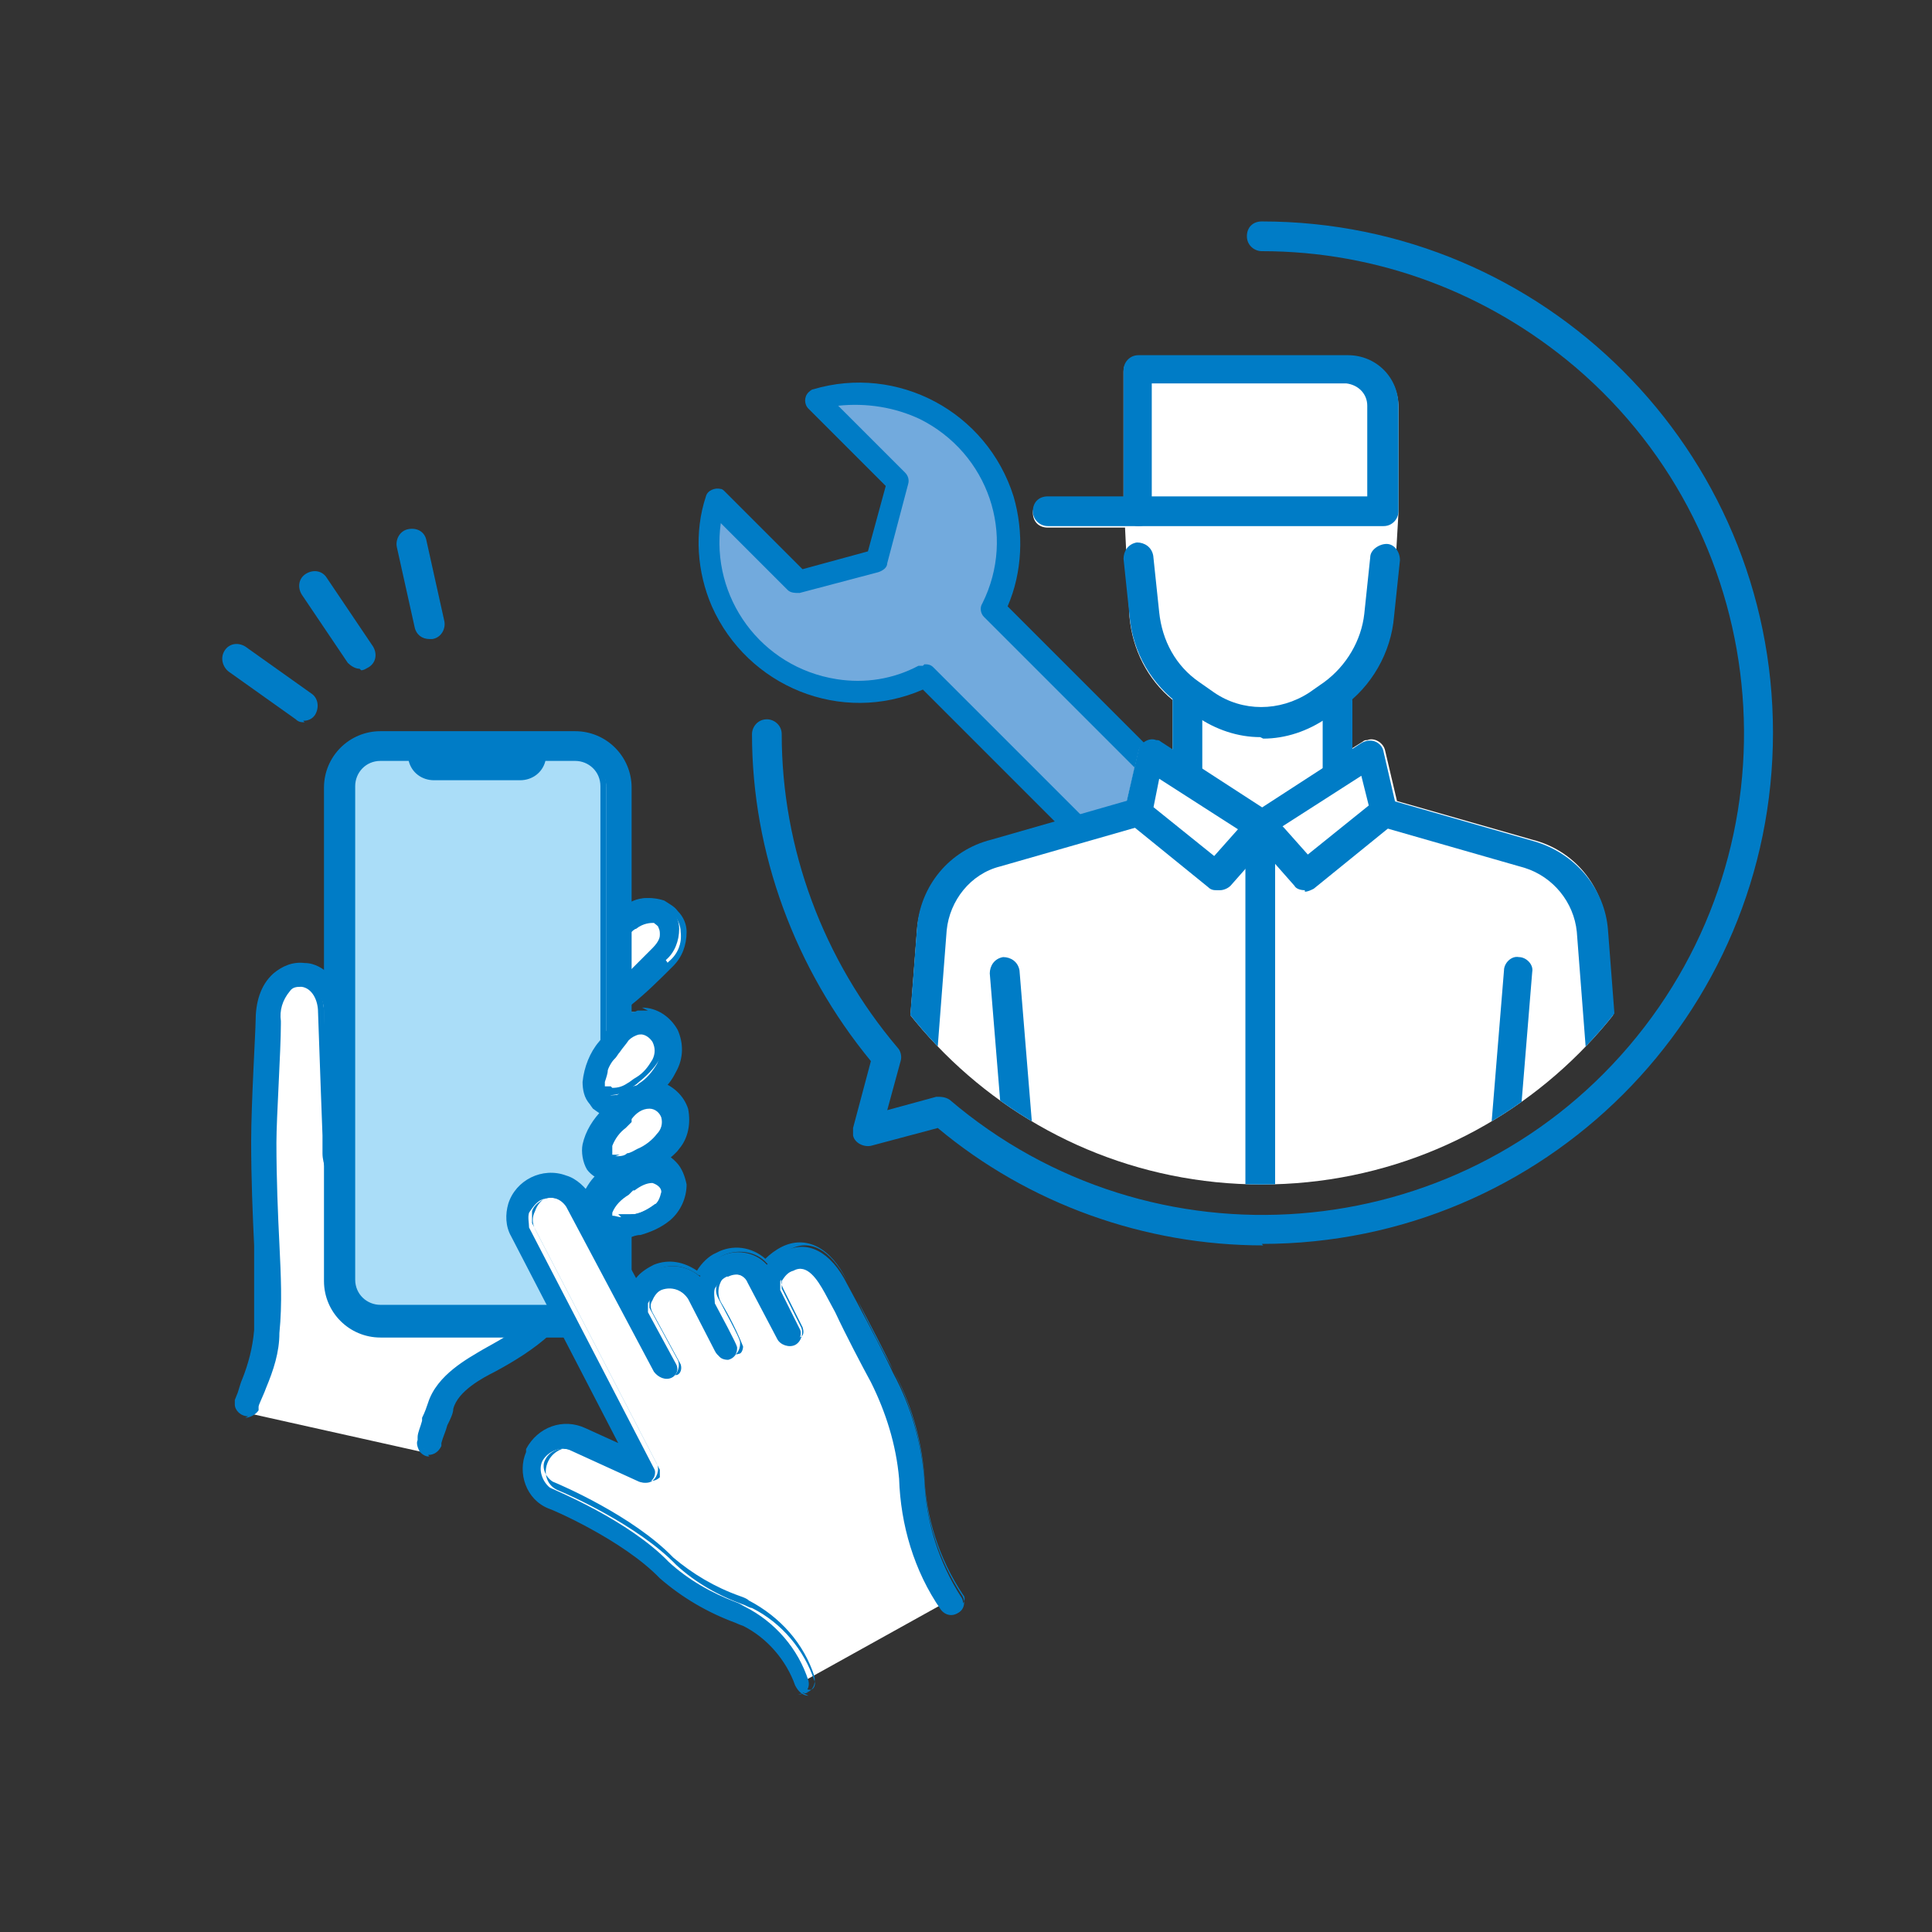<?xml version="1.0" encoding="UTF-8"?>
<svg id="_レイヤー_1" data-name="レイヤー 1" xmlns="http://www.w3.org/2000/svg" width="130" height="130" version="1.1" xmlns:xlink="http://www.w3.org/1999/xlink" viewBox="0 0 130 130">
  <rect x="0" y="0" width="130" height="130" fill="#333333" stroke="none"/>
  <defs>
    <style>
      .cls-1 {
        fill: #72aadd;
      }

      .cls-1, .cls-2, .cls-3, .cls-4, .cls-5 {
        stroke-width: 0px;
      }

      .cls-6 {
        clip-path: url(#clippath-2);
      }

      .cls-2 {
        fill: #007cc6;
      }

      .cls-3 {
        fill: none;
      }

      .cls-7 {
        clip-path: url(#clippath-1);
      }

      .cls-8 {
        clip-path: url(#clippath);
      }

      .cls-4 {
        fill: #aaddf8;
      }

      .cls-5 {
        fill: #fff;
      }
    </style>
    <clipPath id="clippath">
      <rect class="cls-3" x="-2.8" y="-2.8" width="135.6" height="135.6"/>
    </clipPath>
    <clipPath id="clippath-1">
      <path class="cls-3" d="M54.7,49.5c0,16.7,13.5,30.2,30.2,30.2s30.2-13.5,30.2-30.2-13.5-30.2-30.2-30.2c-16.7,0-30.2,13.5-30.2,30.2h0Z"/>
    </clipPath>
    <clipPath id="clippath-2">
      <rect class="cls-3" x="-2.8" y="-2.8" width="135.6" height="135.6"/>
    </clipPath>
  </defs>
  <g id="icon">
    <g id="_グループ_870" data-name="グループ 870">
      <g class="cls-8">
        <g id="_グループ_485" data-name="グループ 485">
          <path id="_パス_2080" data-name="パス 2080" class="cls-5" d="M45.3,78.4c-.2-.2-.4-.4-.7-.5.3-.2.5-.5.7-.7.6-.7.8-1.6.6-2.5-.2-.8-.8-1.4-1.6-1.6.3-.3.6-.7.9-1.1.4-.8.5-1.7.1-2.6-.4-.8-1.3-1.3-2.2-1.3-.2,0-.4,0-.6,0-.1,0-.2,0-.3.1v-.8c1-.8,1.9-1.7,2.8-2.6.6-.5.9-1.3.9-2.1,0-.5-.2-1-.5-1.3-.2-.3-.5-.5-.8-.6-.8-.3-1.6-.1-2.3.3v-8.1c0-2-1.6-3.6-3.6-3.6h-13.1c-2,0-3.6,1.6-3.6,3.6v12.8c-.4-.5-1-.7-1.6-.8-.7,0-1.4.2-2,.7-.8.8-1.2,2-1.1,3.1,0,.4-.3,6.1-.3,8.1s.1,4.9.2,7c.1,1.9.2,3.8,0,5.7,0,1.1-.3,2.3-.8,3.3,0,0-.3.7-.5,1.3-.1.3,0,.7.4.8,0,0,0,0,0,0l12.1,2.7c.3,0,.6-.1.8-.4h0c.1-.5.3-.9.5-1.3.1-.4.3-.8.4-1.1.4-1.3,2.1-2.2,2.9-2.6,1.3-.7,2.6-1.5,3.7-2.5h1.8c2,0,3.6-1.6,3.6-3.6h0v-3c.3,0,.5-.1.8-.2.7-.2,1.3-.5,1.9-1,.7-.5,1-1.3,1-2.2,0-.5-.3-1-.6-1.4M40.7,86.2c0,1.1-.9,2-2,2h-13.1c-1.1,0-2-.9-2-2v-33.2c0-1.1.9-2,2-2h2.2c0,.8.7,1.3,1.5,1.3h5.8c.8,0,1.4-.6,1.5-1.3h2.2c1.1,0,2,.9,2,2v16.8c-.2.1-.3.3-.4.4-.6.7-1,1.7-1.1,2.7,0,.5.1,1.1.5,1.5.2.2.5.4.9.5-.7.6-1.1,1.4-1.3,2.2-.1.5,0,1.1.2,1.6.2.3.6.5.9.7h0c-.4.4-.8.9-1,1.4-.2.5-.3,1,0,1.5.1.3.4.6.7.8.2,0,.3.2.5.2v3.1Z"/>
          <path id="_パス_2081" data-name="パス 2081" class="cls-2" d="M45,64.9c-.9.9-1.8,1.8-2.8,2.6-.2.2-.4.4-.6.5l-.4-.5h0l-.4-.5c.1-.1.3-.2.4-.4.3-.3.7-.6,1-.9.6-.6,1.2-1.2,1.8-1.8.5-.5.5-.9.5-1.1,0-.2,0-.4-.2-.6-.1-.1-.2-.2-.4-.3-.4-.2-1,.1-1.4.4-.1,0-.3.2-.4.3,0,0-.1.1-.2.2,0,0-.2.2-.3.3l-.5-.5-.5-.5c.1-.1.2-.2.3-.3.2-.3.5-.5.9-.7.1,0,.2-.1.3-.2.7-.5,1.5-.6,2.3-.3.3.1.6.4.8.6.3.4.5.8.5,1.3,0,.8-.3,1.6-.9,2.1"/>
          <path id="_パス_2082" data-name="パス 2082" class="cls-2" d="M41.6,68.3l-1.1-1.3h.2c.1-.2.3-.4.4-.5.3-.3.7-.6,1-.9.6-.6,1.2-1.2,1.8-1.8.5-.5.5-.8.5-.9,0-.2,0-.3-.1-.5,0-.1-.2-.2-.3-.3-.2,0-.7,0-1.2.4-.1,0-.3.2-.4.3,0,0-.1.1-.2.2,0,0-.2.2-.3.3h-.1c0,.1-1.2-1.1-1.2-1.1l.4-.4c.3-.3.6-.5.9-.7.1,0,.2-.1.3-.2.7-.5,1.6-.6,2.5-.3.3.2.7.4.9.7.4.4.6.9.6,1.4,0,.9-.3,1.7-.9,2.3-.9.9-1.8,1.8-2.8,2.6-.2.2-.4.4-.6.5h-.2ZM41.1,67l.6.7c.2-.1.3-.3.5-.4,1-.8,1.9-1.7,2.8-2.6.6-.5.9-1.2.8-2,0-.4-.2-.9-.5-1.2-.2-.2-.5-.4-.8-.6-.7-.2-1.5-.1-2.1.3,0,0-.2.1-.3.2-.3.2-.6.4-.8.7h-.1c0,.1.7.8.7.8h.1c0-.2.2-.3.2-.4.1-.1.3-.2.4-.3.4-.4,1-.5,1.6-.4.2,0,.3.2.5.3.2.2.2.4.2.7,0,.5-.2.9-.6,1.2-.6.6-1.2,1.2-1.8,1.8-.3.3-.7.6-1,.9,0,0-.2.2-.3.2"/>
          <path id="_パス_2083" data-name="パス 2083" class="cls-2" d="M23.5,78.4l-1.3.3c0-.3-.1-.7-.1-1.1,0-.1,0-.3,0-.5s0-.4,0-.7c0-.1-.2-5.8-.3-8.3,0-.9-.5-1.8-1.3-1.9-.4,0-.7,0-1,.3-.5.6-.7,1.4-.7,2.1h0c0,0-.3,6.1-.3,8.1s.1,4.8.2,6.9c.1,2,.2,3.9,0,5.9,0,1.2-.4,2.5-.9,3.6-.1.3-.3.7-.4,1.2v.3c-.2.3-.6.5-1,.4s-.5-.5-.4-.8h0v-.3c.3-.4.4-.8.5-1.1.5-1,.7-2.2.8-3.3,0-1.9,0-3.8,0-5.7-.1-2.1-.2-4.5-.2-7s.3-7.7.3-8.1c0-1.1.3-2.3,1.1-3.1.5-.5,1.2-.7,2-.7.6,0,1.2.3,1.6.8.6.7.9,1.5.9,2.3h0c0,2.2.3,8,.3,8.2,0,.5,0,.9,0,1.2,0,.3,0,.6.1.9"/>
          <path id="_パス_2084" data-name="パス 2084" class="cls-2" d="M16.7,95.3c-.5,0-.9-.4-.9-.8,0-.1,0-.2,0-.3l.2-.5c.1-.3.2-.7.3-.9.4-1,.7-2.1.8-3.3,0-1.9,0-3.8,0-5.7-.1-2.1-.2-4.5-.2-7s.3-7.5.3-8.1c0-1.2.3-2.4,1.2-3.2.6-.5,1.3-.8,2.1-.7.7,0,1.3.4,1.7.8.6.7.9,1.5,1,2.4.1,2.4.3,8,.3,8.3,0,.5,0,.8,0,1.1h0c0,.4,0,.7,0,.9v.2s-1.6.4-1.6.4v-.2c-.1-.4-.2-.7-.2-1.1v-.5c0-.2,0-.4,0-.7,0-.1-.2-5.2-.3-8.3,0-.8-.4-1.6-1.1-1.7-.3,0-.6,0-.8.3-.5.6-.7,1.3-.6,2v.2c0,1.8-.3,6.3-.3,8,0,2.4.1,4.8.2,6.8h0c.1,2.1.2,4,0,6,0,1.3-.4,2.5-.9,3.7-.1.3-.3.7-.5,1.2v.3c-.2.3-.6.5-.9.5M20.2,65.1c-.6,0-1.2.2-1.6.6-.7.8-1.1,1.9-1,2.9,0,.6-.3,6.2-.3,8.1s.1,4.8.2,7c.1,1.9.2,3.8,0,5.7,0,1.2-.4,2.3-.8,3.4-.1.3-.2.6-.4.9l-.2.5c0,.1,0,.2,0,.4.1.2.4.3.6.2.1,0,.2-.1.2-.3v-.3c.3-.5.4-.8.6-1.2.5-1.1.8-2.3.9-3.6,0-1.9,0-3.9,0-5.8h0c-.1-2.2-.2-4.6-.2-7s.2-6.1.3-8h0c0-1,.2-1.8.7-2.4.3-.3.7-.4,1.1-.4,1,0,1.4,1.1,1.5,2.1.2,5.1.3,8.1.3,8.3,0,.3,0,.5,0,.7v.5c0,.3,0,.6.1.9l.9-.2c0-.2,0-.5,0-.7h0c0-.4,0-.7,0-1.2,0-.2-.2-5.9-.3-8.2,0-.8-.3-1.6-.9-2.2-.4-.4-.9-.7-1.5-.7,0,0-.1,0-.2,0"/>
          <path id="_パス_2085" data-name="パス 2085" class="cls-2" d="M37.3,89.4c-.1,0-.2.2-.3.3-1.1,1-2.4,1.8-3.7,2.5-.8.4-2.5,1.3-2.9,2.6,0,.3-.2.7-.4,1.1-.1.4-.3.8-.4,1.2,0,0,0,.1,0,.2-.1.3-.5.5-.8.4-.3-.1-.5-.4-.4-.8,0,0,0-.2,0-.2.1-.4.3-.8.4-1.2s.3-.8.3-1.1c.5-1.9,2.6-2.9,3.6-3.4.7-.4,1.5-.8,2.2-1.3.6-.4,1.1-.8,1.6-1.3l.9,1Z"/>
          <path id="_パス_2086" data-name="パス 2086" class="cls-2" d="M28.9,98s0,0-.1,0c-.2,0-.5-.2-.6-.4-.1-.2-.2-.5-.1-.7,0,0,0-.2,0-.2,0-.3.2-.7.3-1.1v-.2c.2-.4.3-.7.4-1,.6-1.9,2.7-3,3.7-3.6.7-.4,1.5-.8,2.1-1.3.6-.4,1.1-.8,1.6-1.3h.1c0-.1,1.1,1.2,1.1,1.2h-.1c-.1.2-.2.3-.3.4-1.1,1-2.4,1.8-3.7,2.5-.8.4-2.5,1.3-2.8,2.5,0,.3-.2.7-.4,1.1-.1.4-.3.8-.4,1.2v.2c-.2.4-.5.6-.9.6M36.4,88.7c-.5.4-1,.8-1.5,1.2-.7.5-1.4.9-2.2,1.3-1,.5-3,1.5-3.5,3.3,0,.3-.2.6-.3,1v.2c-.2.4-.3.7-.4,1.1,0,0,0,.2,0,.2,0,.1,0,.3,0,.4,0,.1.2.2.3.2.2,0,.4-.1.5-.3v-.2c.2-.4.3-.8.4-1.2.1-.4.3-.8.4-1.1.4-1.4,2.2-2.3,3-2.7,1.3-.7,2.5-1.5,3.7-2.4,0,0,.1-.1.2-.2l-.6-.7Z"/>
          <path id="_パス_2087" data-name="パス 2087" class="cls-4" d="M38.8,49.4h-13.1c-2,0-3.6,1.6-3.6,3.6v33.2c0,2,1.6,3.6,3.6,3.6h13.1c2,0,3.6-1.6,3.6-3.6v-33.2c0-2-1.6-3.6-3.6-3.6"/>
          <path id="_パス_2088" data-name="パス 2088" class="cls-2" d="M38.7,49.4h-13.1c-2,0-3.6,1.6-3.6,3.6v33.2c0,2,1.6,3.6,3.6,3.6h13.1c2,0,3.6-1.6,3.6-3.6v-33.2c0-2-1.6-3.6-3.6-3.6M40.7,86.2c0,1.1-.9,2-2,2h-13.1c-1.1,0-2-.9-2-2v-33.2c0-1.1.9-2,2-2h2.2c0,.8.7,1.3,1.5,1.3h5.8c.8,0,1.4-.6,1.5-1.3h2.2c1.1,0,2,.9,2,2v33.2Z"/>
          <path id="_パス_2089" data-name="パス 2089" class="cls-2" d="M25.6,49.2h13.1c2.1,0,3.8,1.7,3.8,3.8v33.2c0,2.1-1.7,3.8-3.8,3.8h-13.1c-2.1,0-3.8-1.7-3.8-3.8v-33.2c0-2.1,1.7-3.8,3.8-3.8ZM38.7,89.5c1.8,0,3.3-1.5,3.3-3.3v-33.2c0-1.8-1.5-3.3-3.3-3.3h-13.1c-1.8,0-3.3,1.5-3.3,3.3v33.2c0,1.8,1.5,3.3,3.3,3.3h13.1ZM25.6,50.7h2.2c.1,0,.2,0,.2.2,0,.6.6,1.1,1.2,1.1h5.8c.6,0,1.1-.5,1.2-1.1,0-.1.1-.2.2-.2h2.2c1.2,0,2.2,1,2.2,2.2v33.2c0,1.2-1,2.2-2.2,2.2h-13.1c-1.2,0-2.2-1-2.2-2.2v-33.2c0-1.2,1-2.2,2.2-2.2ZM27.6,51.2h-2c-1,0-1.7.8-1.7,1.7v33.2c0,1,.8,1.7,1.7,1.7h13.1c1,0,1.7-.8,1.7-1.7v-33.2c0-1-.8-1.7-1.7-1.7h-2c-.2.8-.9,1.3-1.7,1.3h-5.8c-.8,0-1.5-.5-1.7-1.3Z"/>
          <path id="_パス_2090" data-name="パス 2090" class="cls-5" d="M42.8,68.8c.8-.2,1.6.2,2,.9.3.6.2,1.4-.1,2-.3.6-.8,1.1-1.4,1.5-.7.6-1.5,1-2.4.9-.3,0-.5-.1-.7-.3-.2-.3-.4-.6-.3-1,0-.8.4-1.6.9-2.3.5-.6,1-1.5,2-1.8"/>
          <path id="_パス_2091" data-name="パス 2091" class="cls-2" d="M45.4,69.4c-.4-.8-1.3-1.3-2.2-1.3-.2,0-.4,0-.6,0-.1,0-.2,0-.3.1-.6.3-1.2.8-1.6,1.3v.2c-.2.1-.3.3-.4.4-.6.7-1,1.7-1.1,2.7,0,.5.1,1.1.5,1.5.2.2.5.4.9.5,0,0,0,0,0,0h0c.1,0,.2,0,.4,0,.1,0,.3,0,.4,0,.2,0,.5,0,.7-.2.5-.2,1-.5,1.5-.9h0c.2-.2.4-.4.6-.6.3-.3.6-.7.9-1.1.4-.8.5-1.7.1-2.6M41,73.5c0,0-.2,0-.3,0,0,0,0,0,0,0-.1-.2-.1-.3-.1-.5,0-.3,0-.6.2-.8.1-.4.3-.7.6-1,.1-.1.2-.3.3-.4.2-.3.4-.5.6-.8.2-.2.4-.3.7-.4.5-.1,1,.1,1.3.6.2.5.1,1-.1,1.4-.3.5-.7,1-1.2,1.3-.2.2-.4.3-.6.4-.4.3-.8.4-1.3.4"/>
          <path id="_パス_2092" data-name="パス 2092" class="cls-2" d="M43.2,67.8c1,0,1.9.6,2.4,1.5.4.9.4,1.9-.1,2.8-.2.4-.5.9-.9,1.2-.2.2-.4.4-.6.6h0c-.5.4-1,.7-1.5,1-.2,0-.5.2-.7.2-.3,0-.6,0-.9,0h0s0,0,0,0h0c-.4,0-.7-.3-1-.5-.4-.5-.6-1.1-.6-1.7,0-1,.4-2,1.1-2.8,0-.1.2-.2.3-.4v-.2c.5-.6,1.1-1.1,1.8-1.4.1,0,.2,0,.4-.1.2,0,.5,0,.7,0ZM43.6,73.5c.2-.2.4-.3.6-.5.3-.3.6-.7.8-1.1.4-.7.5-1.6.1-2.3-.4-.7-1.1-1.2-2-1.2-.2,0-.4,0-.6,0-.1,0-.2,0-.3,0-.6.3-1.1.7-1.5,1.3v.2c-.2.1-.3.3-.4.4-.6.7-1,1.6-1,2.5,0,.5.1.9.4,1.3.2.2.5.3.8.4h0s0,0,0,0h0c.2,0,.5,0,.7,0,.2,0,.4,0,.6-.2.5-.2,1-.5,1.4-.8h0ZM43.2,69.1c.5,0,1,.3,1.2.7.2.5.2,1.1-.1,1.6-.3.5-.8,1-1.3,1.4-.2.2-.4.3-.7.5-.4.3-.9.4-1.5.4-.1,0-.2,0-.4-.1,0,0,0,0,0,0-.2-.2-.2-.5-.2-.7,0-.3,0-.6.2-.9.1-.4.4-.8.6-1.1.1-.1.2-.3.3-.4h0c.2-.3.4-.5.7-.8.2-.2.5-.4.8-.5.1,0,.2,0,.3,0ZM41.2,73.2c.4,0,.7-.1,1-.3.2-.1.4-.3.6-.4.5-.3.8-.7,1.1-1.2.2-.4.2-.8,0-1.2-.2-.3-.5-.5-.8-.5,0,0-.1,0-.2,0-.2,0-.4.2-.6.3-.2.2-.4.4-.6.7h0c-.1.2-.2.3-.3.5-.2.3-.4.6-.5.9,0,.2-.1.5-.2.8,0,.1,0,.2,0,.3,0,0,.1,0,.2,0,0,0,.1,0,.2,0Z"/>
          <path id="_パス_2093" data-name="パス 2093" class="cls-5" d="M43.5,73.7c.8,0,1.6.5,1.8,1.3.2.7,0,1.4-.5,1.9-.4.5-1,1-1.6,1.3-.8.5-1.7.7-2.6.5-.2,0-.5-.2-.6-.4-.2-.3-.2-.7-.1-1,.2-.8.6-1.5,1.3-2.1.6-.7,1.4-1.2,2.3-1.4"/>
          <path id="_パス_2094" data-name="パス 2094" class="cls-2" d="M46,74.7c-.2-.8-.8-1.4-1.6-1.6-.2,0-.5-.1-.7-.1h-.1s0,0,0,0c-.4,0-.8.2-1.2.4-.4.2-.7.5-1,.7h0c-.1.2-.2.3-.4.4,0,0,0,0-.1.1s0,0,0,0c-.7.6-1.1,1.4-1.3,2.2-.1.5,0,1.1.2,1.6.2.3.6.6.9.7,0,0,0,0,0,0,0,0,0,0,.1,0,.2,0,.4,0,.7,0,0,0,.1,0,.2,0h0c.2,0,.5,0,.7-.1.5-.1.9-.3,1.3-.5.1,0,.3-.1.4-.2.2-.1.5-.3.7-.5.3-.2.5-.5.7-.7.6-.7.8-1.6.6-2.5M44.4,76.4c-.4.4-.9.8-1.4,1.1-.2.1-.5.2-.7.3-.4.2-.9.2-1.4.1,0,0-.1,0-.2,0,0,0,0,0,0,0,0-.2,0-.4,0-.5,0-.1,0-.2,0-.3.2-.5.5-1,1-1.3.1-.1.3-.2.4-.4l.2-.2c.4-.4.8-.6,1.3-.7.5,0,1,.3,1.1.8,0,.5,0,1-.4,1.4"/>
          <path id="_パス_2095" data-name="パス 2095" class="cls-2" d="M43.7,72.7c.3,0,.5,0,.8.1.8.3,1.5.9,1.8,1.8.2,1,0,2-.6,2.7-.2.3-.5.5-.8.8-.2.2-.5.3-.7.5-.1,0-.3.2-.4.2-.4.2-.9.4-1.4.6-.3,0-.5.1-.8.1h0c0,0-.1,0-.2,0-.2,0-.5,0-.7,0h0s0,0-.1,0h0c-.4-.2-.8-.4-1.1-.8-.3-.5-.4-1.2-.3-1.7.2-.9.7-1.7,1.4-2.4,0,0,0,0,0,0s0,0,.1-.1c.1,0,.2-.2.3-.3h0s0,0,0,0h0c.3-.3.6-.6.9-.8.4-.2.8-.4,1.3-.4,0,0,0,0,.1,0,0,0,0,0,.1,0ZM41.5,79.1c.2,0,.4,0,.7-.1.4-.1.9-.3,1.3-.5.2,0,.3-.2.4-.2.2-.1.4-.3.7-.4.3-.2.5-.4.7-.7.5-.6.7-1.5.5-2.3-.2-.7-.7-1.2-1.4-1.5-.2,0-.4-.1-.6-.1h-.1s0,0,0,0h0c-.4,0-.8.2-1.1.4-.3.2-.6.4-.9.7h-.1c-.1.2-.3.3-.4.4h0s0,0-.1,0,0,0,0,0c-.6.6-1,1.3-1.2,2.1-.1.5,0,1,.2,1.4.2.3.5.5.8.6h0s0,0,0,0c0,0,0,0,0,0h0c.2,0,.4,0,.6,0,0,0,.1,0,.2,0h0ZM43.7,74.1c.6,0,1.1.4,1.3,1,.1.6,0,1.1-.4,1.6-.4.5-.9.9-1.5,1.1-.2.1-.5.2-.7.3-.3.1-.7.2-1,.2-.2,0-.4,0-.5,0,0,0-.2,0-.3-.1h0s0,0-.1-.1c-.1-.2-.1-.5,0-.7,0-.1,0-.3.1-.4.2-.6.6-1.1,1-1.4.1-.1.3-.2.4-.3h0s0-.1,0-.1h0c.4-.5.9-.8,1.5-.9,0,0,0,0,.1,0ZM41.4,77.8c.3,0,.6,0,.8-.2.2,0,.5-.2.7-.3.5-.2,1-.6,1.3-1,.3-.3.4-.7.3-1.1-.1-.3-.4-.6-.8-.6h0c-.5,0-.9.3-1.2.7h0c0,0,0,.2,0,.2h0c-.1.1-.3.3-.4.4-.4.3-.7.7-.9,1.2,0,.1,0,.2,0,.3,0,.1,0,.2,0,.3h0s0,0,.1,0c.1,0,.2,0,.4,0Z"/>
          <path id="_パス_2096" data-name="パス 2096" class="cls-5" d="M43.9,78.4c.7,0,1.3.7,1.4,1.4,0,.6-.3,1.2-.8,1.6-.5.4-1.1.7-1.7.8-.8.3-1.6.3-2.3,0-.2-.1-.4-.3-.5-.5-.1-.3,0-.7,0-1,.3-.7.9-1.2,1.5-1.6.6-.5,1.4-.8,2.3-.8"/>
          <path id="_パス_2097" data-name="パス 2097" class="cls-2" d="M46,79.8c0-.5-.3-1-.6-1.4-.2-.2-.4-.4-.7-.5-.2-.1-.5-.2-.7-.2,0,0,0,0-.2,0h0c-.6,0-1.1.1-1.6.4-.2,0-.4.2-.5.3-.1,0-.2.1-.4.2h0c-.2.1-.4.3-.6.4,0,0,0,0-.1.1-.4.4-.8.9-1,1.4-.2.5-.3,1,0,1.5.1.3.4.6.7.8.2,0,.3.2.5.2.3,0,.6.1.9.1.2,0,.5,0,.7,0,.3,0,.5-.1.8-.2.7-.2,1.3-.5,1.9-1,.6-.5,1-1.3,1-2.2M44.1,81c-.4.3-.9.6-1.4.7-.1,0-.3,0-.4.1-.5.2-1,.1-1.4,0,0,0-.1,0-.1-.1,0,0,0,0,0,0,0-.1,0-.2,0-.3,0,0,0,0,0-.1.3-.6.7-1,1.2-1.3,0,0,.2-.1.3-.2h.1c.4-.4.8-.6,1.3-.6,0,0,0,0,.1,0,.4,0,.7.4.8.8,0,.4-.2.8-.5,1.1"/>
          <path id="_パス_2098" data-name="パス 2098" class="cls-2" d="M43.7,77.5h.1c0,0,.1,0,.2,0,.3,0,.5.1.8.2.3.1.5.3.7.5.4.4.6,1,.7,1.5,0,.9-.4,1.8-1.1,2.4-.6.5-1.3.8-2,1-.3,0-.5.1-.8.2-.2,0-.5,0-.8,0-.3,0-.6,0-.9-.1-.2,0-.4-.1-.6-.2-.4-.2-.7-.5-.8-.9-.2-.5-.2-1.1,0-1.7.3-.6.6-1.1,1.1-1.5,0,0,0,0,.1-.1.2-.2.4-.3.7-.4h0c.1,0,.2-.1.3-.2.2,0,.4-.2.6-.3.5-.3,1-.4,1.6-.4ZM41.6,83c.2,0,.4,0,.7,0,.3,0,.5-.1.8-.2.7-.2,1.3-.5,1.8-.9.6-.5.9-1.2.9-2,0-.5-.2-.9-.5-1.2-.2-.2-.4-.3-.6-.4-.2,0-.4-.2-.6-.2,0,0,0,0-.1,0h-.1c-.5,0-.9.1-1.3.4-.2,0-.4.2-.5.3-.1,0-.2.1-.4.2h0c-.2.1-.4.3-.6.4h0s0,0-.1,0c-.4.4-.7.8-1,1.3-.2.4-.2.9,0,1.3.1.3.4.5.6.7.1,0,.3.2.5.2.3,0,.5.1.8.1h0ZM43.7,78.8s0,0,.1,0c.5,0,1,.5,1,1.1,0,.5-.2,1-.6,1.3-.4.3-1,.6-1.5.7-.2,0-.3,0-.4.1-.3,0-.5,0-.8,0-.3,0-.6,0-.8-.2,0,0-.1,0-.2-.2,0,0,0,0,0-.1h0c0-.2,0-.4,0-.5,0,0,0,0,0-.1.3-.6.8-1.1,1.3-1.4,0,0,.2,0,.3-.2h.1c.4-.4.9-.6,1.5-.6h0ZM41.6,81.7c.2,0,.4,0,.7,0,.1,0,.2,0,.4,0,.5-.1.9-.3,1.3-.6.3-.2.4-.5.5-.9,0-.3-.3-.5-.6-.6h0c-.4,0-.8.2-1.2.5h-.1c-.1.1-.2.2-.3.3-.5.3-.9.7-1.1,1.2,0,0,0,0,0,0h0c0,0,0,.1,0,.2,0,0,0,0,0,0,.2,0,.4.1.6.1h0Z"/>
          <path id="_パス_2099" data-name="パス 2099" class="cls-5" d="M64.3,107.7c-1.6-2.5-2.6-5.3-2.7-8.3-.2-2.4-.9-4.8-2-6.9-.8-1.5-2.5-4.8-3.1-6-.5-.9-1.6-2.7-3.3-1.9-1.1.6-1.7,1.4-1.1,2.4l1.3,2.6-2-3.8c-.5-.9-1.6-1.3-2.5-.8,0,0,0,0-.1,0-1,.5-1.5,1.7-1,2.7,0,0,0,0,0,0,0,0,1.4,2.7,1.5,2.8l-1.8-3.5c-.6-1-1.8-1.5-2.9-1.2-.6.2-1.9,1.2-1.2,2.5l1.9,3.5-5.9-11.1c-.6-1-1.8-1.4-2.9-.9-1,.5-1.5,1.7-1,2.8,0,0,0,0,0,0l8.4,16.2-4.6-2.1c-1.1-.5-2.3,0-2.9,1-.5,1-.1,2.2.8,2.7,0,0,0,0,.1,0,0,0,5.1,2.1,7.8,4.9,1.6,1.7,4.7,2.8,5.3,3.1,1.9,1,3.3,2.6,3.9,4.6l9.9-5.5Z"/>
          <path id="_パス_2100" data-name="パス 2100" class="cls-2" d="M54.4,113.9c-.3,0-.6-.2-.7-.5-.6-1.8-1.9-3.3-3.6-4.2,0,0-.3-.1-.5-.2-1.8-.7-3.5-1.7-5-3-2.5-2.6-7.5-4.7-7.5-4.7h0c-1.4-.6-2-2.2-1.3-3.6,0,0,0,0,0-.1.7-1.4,2.4-1.9,3.8-1.3l2.7,1.3-7.5-14.4c-.3-.6-.4-1.4-.2-2.1.5-1.5,2.1-2.3,3.6-1.8.7.2,1.3.7,1.6,1.3l3.1,5.8c.4-.5.8-.8,1.3-1,1-.4,2.1-.2,2.9.5.3-.6.8-1.1,1.3-1.3,1-.6,2.4-.4,3.2.5.3-.4.7-.7,1.2-.9,1.5-.8,3.1,0,4.2,2.2l.7,1.3c.8,1.5,1.9,3.6,2.4,4.7,1.2,2.2,1.9,4.7,2.1,7.2.1,2.8,1,5.6,2.5,7.9.2.3.1.8-.2,1-.3.2-.7.1-.9-.2-1.7-2.6-2.7-5.6-2.8-8.7-.2-2.3-.9-4.5-2-6.6-.6-1.1-1.7-3.2-2.4-4.7l-.7-1.3c-.5-1-1.4-2.1-2.3-1.6-.4.2-.7.5-.9.8,0,.2,0,.5,0,.6l1.3,2.6c.2.3,0,.8-.2,1-.3.2-.8,0-1-.2,0,0,0,0,0,0l-2-3.8c-.3-.6-1-.8-1.6-.5,0,0-.1,0-.1,0-.4.2-.6.5-.8.8-.1.3,0,.7,0,1h0c1.5,2.8,1.5,2.9,1.5,3,0,.4-.2.7-.6.8-.3,0-.6-.1-.7-.4l-1.8-3.5c-.4-.7-1.2-1.1-2-.8-.4.2-.7.5-.9.9,0,.2,0,.4,0,.6l1.9,3.5c.2.4,0,.8-.4.9-.3.1-.7,0-.9-.3l-5.9-11.1c-.4-.7-1.3-.9-2-.5-.3.2-.5.5-.7.8-.1.3,0,.7,0,1l8.4,16.2c.2.3,0,.8-.3.9-.2,0-.4.1-.6,0l-4.6-2.1c-.7-.3-1.6,0-2,.7-.3.6,0,1.4.5,1.8,0,0,0,0,0,0,.4.2,5.3,2.2,8,5,1.3,1.2,2.9,2.1,4.5,2.7.3.1.4.2.6.3,2,1,3.6,2.8,4.3,5,.1.4-.1.8-.5.9,0,0-.1,0-.2,0"/>
          <path id="_パス_2101" data-name="パス 2101" class="cls-2" d="M54.4,114.1c-.4,0-.7-.3-.9-.7-.6-1.7-1.9-3.2-3.5-4,0,0-.3-.1-.5-.2-1.9-.7-3.6-1.7-5.1-3-2.5-2.6-7.4-4.7-7.5-4.7-1.5-.6-2.1-2.4-1.5-3.8,0,0,0-.1,0-.2.8-1.5,2.5-2.1,4-1.4l2.2,1-7.2-13.9c-.4-.7-.4-1.5-.2-2.2.5-1.6,2.3-2.5,3.9-1.9.7.2,1.3.8,1.7,1.4l3,5.5c.3-.4.8-.7,1.2-.9,1-.4,2-.2,2.9.4.3-.5.8-1,1.3-1.2,1.1-.6,2.4-.4,3.3.4.3-.3.7-.6,1.1-.8,1.6-.8,3.3,0,4.4,2.3l.7,1.3c.8,1.5,1.9,3.6,2.4,4.7,1.2,2.3,1.9,4.8,2.1,7.3.1,2.8,1,5.5,2.5,7.8.3.4.2,1-.2,1.2-.4.3-.9.2-1.2-.2-1.8-2.6-2.7-5.7-2.8-8.8-.2-2.3-.9-4.5-1.9-6.5-.6-1.1-1.7-3.2-2.4-4.7l-.7-1.3c-.5-.9-1.2-2-2.1-1.5-.4.1-.6.4-.8.7,0,.2,0,.3,0,.5l1.3,2.6c.2.4,0,1-.4,1.2-.4.2-1,0-1.2-.4h0l-2-3.8c-.2-.5-.8-.7-1.3-.5,0,0,0,0-.1,0-.6.2-.9.9-.6,1.5,0,0,0,0,0,0,1.5,2.8,1.5,2.9,1.5,3.1,0,.5-.3.9-.8,1-.4,0-.7-.1-.9-.5l-1.8-3.5c-.4-.6-1.1-.9-1.8-.7-.4.2-.6.4-.8.8,0,.2,0,.3,0,.5l1.9,3.5c.2.4,0,1-.4,1.2-.4.2-.9,0-1.2-.4l-5.9-11.1c-.4-.6-1.1-.8-1.7-.4-.3.2-.5.4-.6.7,0,.3,0,.6,0,.8l8.4,16.2c.2.4,0,1-.4,1.2-.2.1-.5.1-.8,0l-4.6-2.1c-.6-.3-1.4,0-1.7.6-.3.5,0,1.2.5,1.5,0,0,0,0,0,0,.5.2,5.4,2.3,8.1,5.1,1.3,1.1,2.8,2,4.5,2.6.3.1.5.2.6.3,2.1,1.1,3.7,2.9,4.4,5.1.1.5-.1,1-.6,1.1,0,0-.2,0-.2,0M38.4,96.2c-1,0-1.9.6-2.4,1.4-.6,1.2-.2,2.7,1.1,3.4,0,0,0,0,.1,0,.2,0,5.1,2.1,7.6,4.8,1.4,1.3,3.1,2.3,4.9,3,.2,0,.4.2.5.2,1.7.9,3,2.4,3.7,4.3,0,.3.4.4.6.4.3,0,.4-.4.3-.6h0c-.7-2.1-2.2-3.9-4.2-4.9-.1,0-.3-.1-.5-.2-1.7-.6-3.3-1.5-4.6-2.7-2.6-2.7-7.4-4.8-7.9-5-.8-.3-1.1-1.2-.7-2,0,0,0,0,0,0,.4-.8,1.4-1.1,2.2-.8l4.6,2.1c.2.1.5,0,.7-.2,0-.1,0-.3,0-.5l-8.4-16.2c-.2-.4-.2-.8,0-1.2.3-.9,1.2-1.3,2.1-1,.4.1.7.4.9.7l5.9,11.1c.1.2.4.3.7.2.2-.1.3-.4.2-.7h0l-1.9-3.5c-.1-.2-.2-.5,0-.8.2-.5.6-.8,1-1,.9-.3,1.8.1,2.3.9l1.8,3.5c.1.2.4.3.7.2.2,0,.3-.3.3-.5-.4-1-.9-2-1.5-3-.4-.8,0-1.7.7-2.1,0,0,0,0,0,0,.6-.4,1.5-.2,1.9.4,0,0,0,0,0,.1l2,3.8c.1.2.4.3.7.2s.3-.4.2-.7h0l-1.3-2.6c-.1-.2-.2-.5-.1-.8.2-.4.6-.8,1-1,.6-.3,1.6-.3,2.6,1.7l.7,1.3c.8,1.5,1.9,3.6,2.4,4.7,1.1,2.1,1.8,4.3,2,6.7,0,3.1,1,6.1,2.7,8.6.2.2.5.3.7.1.2-.2.3-.5.1-.7h0c-1.6-2.4-2.5-5.2-2.6-8-.2-2.5-.9-4.9-2.1-7.1-.6-1.1-1.7-3.2-2.4-4.7l-.7-1.3c-1.1-2.1-2.5-2.9-3.9-2.1-.4.2-.8.5-1.2.9v.2c-.1,0-.3-.2-.3-.2-.7-.8-2-1-3-.5-.5.3-1,.7-1.3,1.2v.2c0,0-.3-.1-.3-.1-.8-.6-1.8-.8-2.7-.4-.5.2-.9.5-1.3,1l-.2.2-3.2-6c-.7-1.3-2.4-1.7-3.6-1-.6.3-1,.9-1.2,1.5-.2.6-.2,1.3.2,1.9l7.8,14.9-3.2-1.5c-.4-.2-.7-.2-1.1-.2"/>
          <path id="_パス_2102" data-name="パス 2102" class="cls-1" d="M54.9,26.9l5.5,5.5-1.4,5.3-5.3,1.4-5.5-5.5c-1.6,5.3,1.4,10.9,6.7,12.5,2.4.7,5.1.5,7.4-.6l15.7,15.7c1.3,1.2,3.3,1.2,4.5-.1,1.2-1.2,1.2-3.2,0-4.4l-15.7-15.7c2.5-5,.4-11-4.5-13.4-2.3-1.1-4.9-1.4-7.4-.6"/>
          <path id="_パス_2103" data-name="パス 2103" class="cls-2" d="M80.2,62.9c-1.1,0-2.1-.4-2.8-1.2l-15.3-15.3c-5.5,2.4-11.8-.2-14.2-5.6-1-2.3-1.2-5-.4-7.4.1-.4.6-.6,1-.5.1,0,.2.1.3.2l5.2,5.2,4.4-1.2,1.2-4.4-5.2-5.2c-.3-.3-.3-.8,0-1.1,0,0,.2-.2.3-.2,5.7-1.7,11.7,1.5,13.5,7.2.7,2.4.6,5.1-.4,7.4l15.3,15.3c1.6,1.6,1.6,4.1,0,5.6-.7.7-1.8,1.2-2.8,1.2M62.2,44.7c.2,0,.4,0,.6.2l15.7,15.7c.9.9,2.5.9,3.4,0s.9-2.5,0-3.4l-15.7-15.7c-.2-.2-.3-.6-.1-.9,2.3-4.6.4-10.1-4.2-12.4-1.7-.8-3.6-1.1-5.5-.9l4.5,4.5c.2.2.3.5.2.8l-1.4,5.3c0,.3-.3.5-.6.6l-5.3,1.4c-.3,0-.6,0-.8-.2l-4.5-4.5c-.7,5,2.7,9.7,7.8,10.5,1.9.3,3.8,0,5.5-.9.1,0,.2,0,.3,0"/>
          <path id="_パス_2104" data-name="パス 2104" class="cls-2" d="M85,83.8c-8,0-15.8-2.8-21.9-7.9l-4.5,1.2c-.5.1-1.1-.2-1.2-.7,0-.2,0-.3,0-.5l1.2-4.5c-5.1-6.2-8-14-8-22,0-.5.4-1,1-1,.5,0,1,.4,1,1,0,7.7,2.8,15.2,7.8,21.1.2.2.3.6.2.9l-.9,3.3,3.3-.9c.3,0,.6,0,.9.2,13.6,11.6,34.1,10,45.7-3.6,11.6-13.6,10-34.1-3.6-45.7-5.9-5-13.3-7.8-21.1-7.8-.5,0-1-.4-1-1s.4-1,1-1c19,0,34.4,15.4,34.4,34.4s-15.4,34.4-34.4,34.4"/>
        </g>
      </g>
      <g class="cls-7">
        <g id="_グループ_487" data-name="グループ 487">
          <path id="_パス_2105" data-name="パス 2105" class="cls-5" d="M108.1,62.5c-.2-2.9-2.2-5.3-5-6l-9.1-2.6-.8-3.4c-.1-.5-.7-.9-1.2-.7-.1,0-.2,0-.3.1l-.8.5v-3.3c0,0,0-.1,0-.2,1.6-1.4,2.6-3.4,2.8-5.5l.4-6.9h0s0,0,0,0v-7.1c0-1.9-1.5-3.4-3.4-3.4h-14.1c-.5,0-1,.4-1,1h0v8.5h-5.1c-.5,0-1,.4-1,1s.4,1,1,1h5.2l.3,6c.2,2.2,1.2,4.2,2.9,5.6,0,0,0,0,0,.1v3.3l-.8-.5c-.5-.3-1.1-.2-1.4.3,0,0-.1.2-.1.3l-.8,3.4-9.1,2.6c-2.8.8-4.8,3.2-5,6l-2.1,27.3c0,.5.4,1,.9,1.1,0,0,0,0,0,0h0c.5,0,.9-.4,1-.9v-.3c.3.2.6.2.9.2h6.3c0,.6.5,1,1,1h0c.5,0,.9-.5.9-1h13.3c0,.5.4,1,1,1s1-.4,1-1h13.3c0,.5.4.9.9,1h0c.5,0,.9-.4,1-.9h0c0,0,6.3,0,6.3,0,.3,0,.6,0,.9-.2v.3c0,.5.5.9,1,.9h0c.5,0,.9-.5.9-1.1,0,0,0,0,0,0l-2.1-27.3Z"/>
          <path id="_パス_2106" data-name="パス 2106" class="cls-2" d="M60.5,90.9h0c-.5,0-.9-.5-.9-1.1,0,0,0,0,0,0l2.1-27.3c.2-2.9,2.2-5.3,5-6l12.2-3.5v-5.9c0-.5.4-1,1-1s1,.4,1,1v6.6c0,.4-.3.8-.7.9l-12.9,3.7c-2,.5-3.4,2.3-3.6,4.3l-2.1,27.3c0,.5-.5.9-1,.9"/>
          <path id="_パス_2107" data-name="パス 2107" class="cls-2" d="M69.6,90.9c-.5,0-.9-.4-1-.9l-2-24.5c0-.5.3-1,.9-1.1.5,0,1,.3,1.1.9,0,0,0,0,0,0l2,24.5c0,.5-.4,1-.9,1.1h0"/>
          <path id="_パス_2108" data-name="パス 2108" class="cls-2" d="M84.8,49.6c-1.5,0-3-.5-4.3-1.4l-1-.7c-2-1.4-3.3-3.6-3.5-6.1l-.4-3.8c0-.5.3-1,.9-1.1.5,0,1,.3,1.1.9l.4,3.8c.2,1.9,1.1,3.6,2.7,4.7l1,.7c1.9,1.3,4.4,1.3,6.4,0l1-.7c1.5-1.1,2.5-2.8,2.7-4.6l.4-3.8c0-.5.6-.9,1.1-.9.5,0,.9.5.9,1.1l-.4,3.8c-.2,2.4-1.5,4.7-3.5,6.1l-1,.7c-1.3.9-2.8,1.4-4.3,1.4"/>
          <path id="_パス_2109" data-name="パス 2109" class="cls-2" d="M109.2,90.9c-.5,0-.9-.4-1-.9l-2.1-27.3c-.2-2-1.6-3.7-3.5-4.3l-12.9-3.7c-.4-.1-.7-.5-.7-.9v-6.6c0-.5.4-1,1-1s1,.4,1,1v5.9l12.2,3.5c2.8.8,4.8,3.2,5,6l2.1,27.3c0,.5-.4,1-.9,1.1,0,0,0,0,0,0h0"/>
          <path id="_パス_2110" data-name="パス 2110" class="cls-2" d="M100.1,90.9h0c-.5,0-.9-.5-.9-1.1l2-24.5c0-.5.5-1,1-.9.5,0,1,.5.9,1,0,0,0,0,0,0l-2,24.5c0,.5-.5.9-1,.9"/>
          <path id="_パス_2111" data-name="パス 2111" class="cls-5" d="M84.9,55.5l-7.4-4.8-.9,3.9,5.3,4.3,3-3.4Z"/>
          <path id="_パス_2112" data-name="パス 2112" class="cls-2" d="M81.9,59.9c-.2,0-.4,0-.6-.2l-5.3-4.3c-.3-.2-.4-.6-.3-1l.9-3.9c.1-.5.7-.9,1.2-.7.1,0,.2,0,.3.1l7.4,4.8c.5.3.6.9.3,1.4,0,0,0,0,0,.1l-3,3.4c-.2.2-.5.3-.7.3M77.6,54.3l4.1,3.3,1.6-1.8-5.3-3.4-.4,2Z"/>
          <path id="_パス_2113" data-name="パス 2113" class="cls-2" d="M84.8,90.9c-.5,0-1-.4-1-1h0v-34.4c0-.5.4-1,1-1s1,.4,1,1v34.4c0,.5-.4,1-1,1h0"/>
          <path id="_パス_2114" data-name="パス 2114" class="cls-5" d="M84.9,55.5l7.4-4.8.9,3.9-5.3,4.3-3-3.4Z"/>
          <path id="_パス_2115" data-name="パス 2115" class="cls-2" d="M87.8,59.9c-.3,0-.6-.1-.7-.3l-3-3.4c-.4-.4-.3-1,0-1.4,0,0,0,0,.1,0l7.4-4.8c.5-.3,1.1-.2,1.4.3,0,0,.1.2.1.3l.9,3.9c0,.4,0,.8-.3,1l-5.3,4.3c-.2.1-.4.2-.6.2M86.4,55.7l1.6,1.8,4.1-3.3-.5-2-5.3,3.4Z"/>
          <path id="_パス_2116" data-name="パス 2116" class="cls-2" d="M93.1,35.4h-16.5c-.5,0-1-.4-1-1h0v-9.5c0-.5.4-1,1-1h14.1c1.9,0,3.4,1.5,3.4,3.4v7.1c0,.5-.4,1-1,1h0M77.5,33.4h14.5v-6.1c0-.8-.6-1.4-1.4-1.5h-13.1v7.5Z"/>
          <path id="_パス_2117" data-name="パス 2117" class="cls-2" d="M76.6,35.4h-6.1c-.5,0-1-.4-1-1s.4-1,1-1h6.1c.5,0,1,.4,1,1s-.4,1-1,1"/>
        </g>
      </g>
      <g class="cls-6">
        <g id="_グループ_489" data-name="グループ 489">
          <path id="_パス_2119" data-name="パス 2119" class="cls-2" d="M20.5,48.6c-.2,0-.4,0-.6-.2l-4.5-3.2c-.4-.3-.6-.9-.3-1.4s.9-.6,1.4-.3c0,0,0,0,0,0l4.5,3.2c.4.3.5.9.2,1.4-.2.3-.5.4-.8.4"/>
          <path id="_パス_2120" data-name="パス 2120" class="cls-2" d="M24.2,45c-.3,0-.6-.2-.8-.4l-3.1-4.6c-.3-.5-.2-1.1.3-1.4s1.1-.2,1.4.3h0l3.1,4.6c.3.5.2,1.1-.3,1.4-.2.1-.3.2-.5.2"/>
          <path id="_パス_2121" data-name="パス 2121" class="cls-2" d="M28.9,43c-.5,0-.9-.3-1-.8l-1.2-5.4c-.1-.5.2-1.1.8-1.2s1.1.2,1.2.8l1.2,5.4c.1.5-.2,1.1-.8,1.2,0,0-.1,0-.2,0"/>
        </g>
      </g>
    </g>
  </g>
</svg>